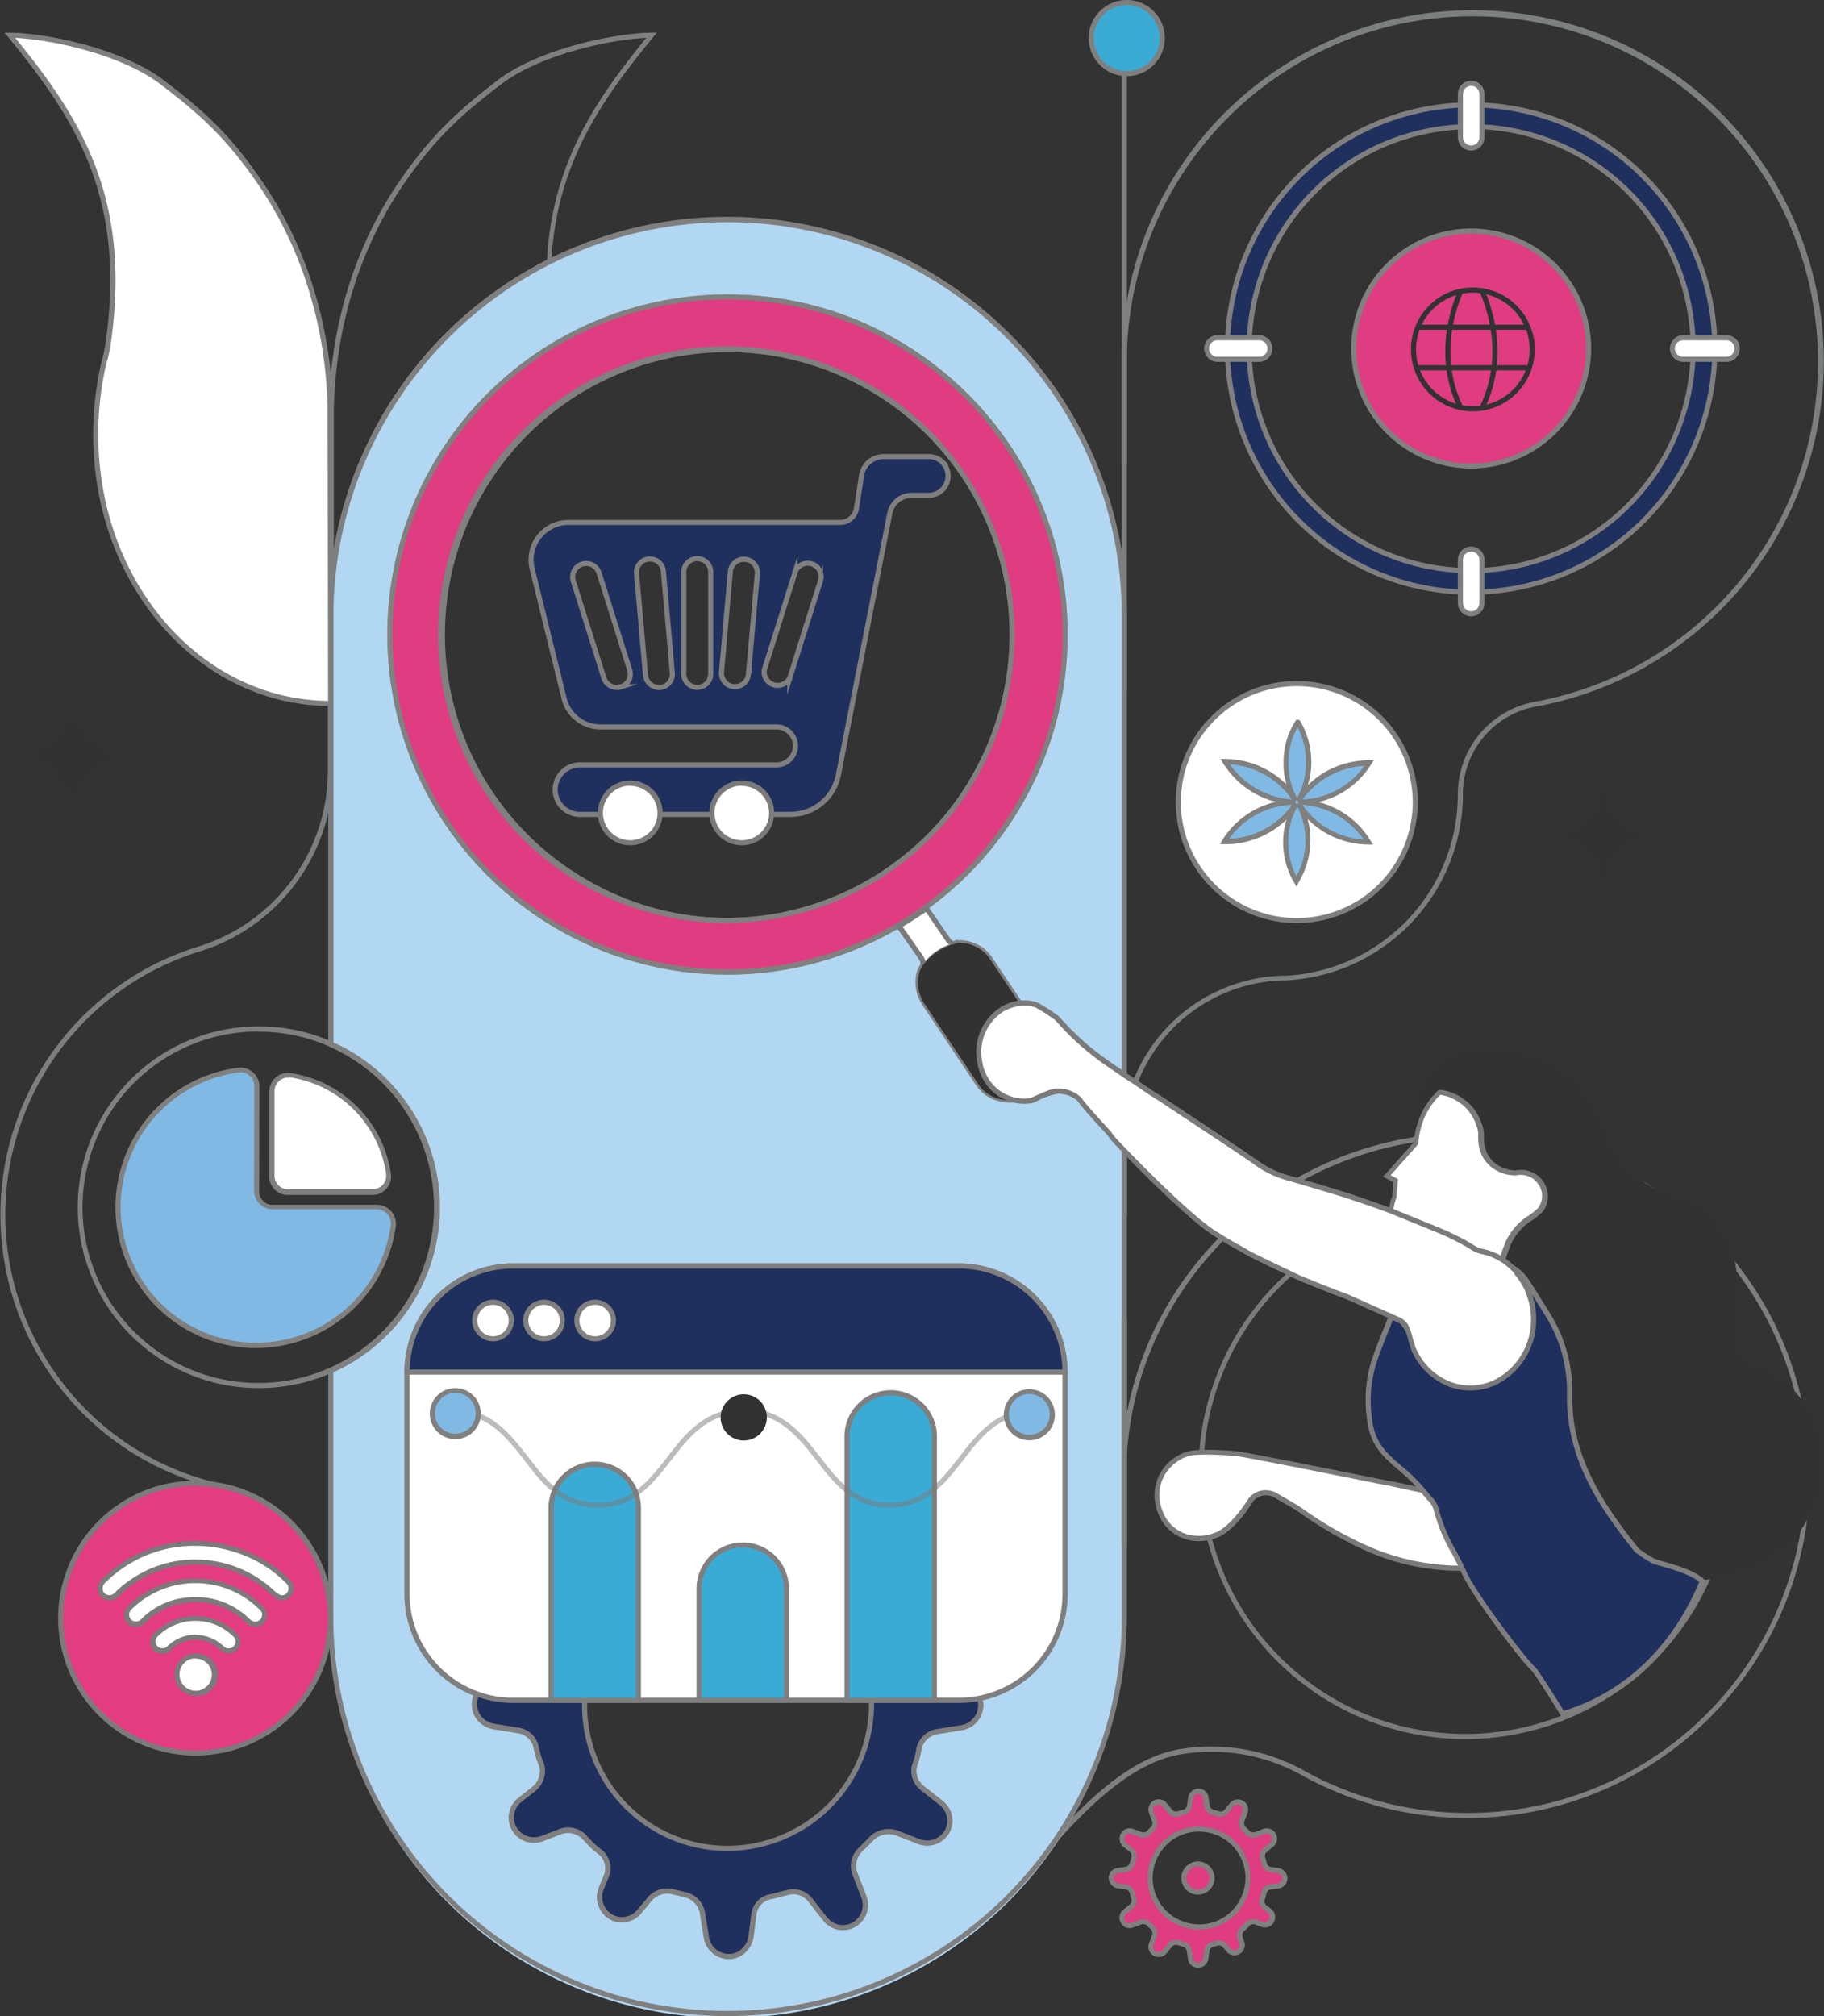 <?xml version="1.0" encoding="UTF-8"?> <svg xmlns="http://www.w3.org/2000/svg" id="Layer_1" data-name="Layer 1" viewBox="0 0 357.43 395.05"><rect x="0" y="0" width="357.43" height="395.05" fill="#333333" stroke="none"/><defs><style>.cls-1{fill:#7c7f7f;}.cls-2{fill:#807f7f;}.cls-3{fill:#b1d7f2;}.cls-14,.cls-4{fill:#20305e;}.cls-4{stroke:#807f7f;}.cls-17,.cls-4{stroke-miterlimit:10;}.cls-5{fill:#fff;}.cls-6{fill:#7b7a7a;}.cls-7{fill:#323232;}.cls-8{fill:#80807f;}.cls-9{fill:#80b9e4;}.cls-10,.cls-17{fill:#e03c81;}.cls-11{fill:#e33c81;}.cls-12{fill:#7c7b7c;}.cls-13{fill:#7c7a7b;}.cls-15{fill:#3aabd5;}.cls-16{fill:#7f7e7e;}.cls-17{stroke:#80807f;}.cls-18{opacity:0.5;isolation:isolate;}</style></defs><path class="cls-1" d="M220.82,238.41h-1V223.68a32.44,32.44,0,0,1,31.54-32.49l.62,0a35.58,35.58,0,0,0,33.69-35.06v-.44a18.43,18.43,0,0,1,15.08-18.18,66.58,66.58,0,0,0,7.29-1.75,67.72,67.72,0,1,0-87.23-64.64v64.29h-1V71.09a68.79,68.79,0,1,1,88.52,65.6,71,71,0,0,1-7.4,1.77,17.44,17.44,0,0,0-14.26,17.2v.45a36.58,36.58,0,0,1-34.64,36l-.63,0a31.45,31.45,0,0,0-30.58,31.49Z"></path><path class="cls-2" d="M65.36,118.76l-1,0,.06-39.08C64.93,62.69,70,47,79.18,34.21c6-8.4,10.9-12.8,19-19C107.05,9,121.78,6.4,127.71,6.4h1l-.67.82c-9.94,12.15-19,24.66-20,44.11v.29l-.26.13A77.13,77.13,0,0,0,65.36,118.76ZM126.63,7.43c-6.36.27-19.67,2.86-27.83,8.64C90.77,22.15,85.9,26.5,80,34.79,71,47.4,65.92,62.92,65.42,79.68l0,28.28a78.14,78.14,0,0,1,41.77-57C108.21,31.85,116.9,19.39,126.63,7.43Z"></path><path class="cls-2" d="M199.09,369.94l-.74-.67c1.28-1.4,2.62-2.93,4-4.55,8-9.12,17.9-20.46,29.45-22.08a37.35,37.35,0,0,1,23.4,4.12A66.13,66.13,0,1,0,286.66,223c-34.85.52-63.77,27.83-65.84,62.19l-1-.06c2.1-34.87,31.46-62.6,66.83-63.13a67.12,67.12,0,1,1-31.9,125.66,36.36,36.36,0,0,0-22.77-4c-11.19,1.57-21,12.76-28.84,21.74C201.72,367,200.37,368.54,199.09,369.94Z"></path><path class="cls-3" d="M197.54,65.79A77.73,77.73,0,0,0,64.85,118.74v0q0,1,0,2v83.88a34.94,34.94,0,0,1,0,63.9V316.8a77.75,77.75,0,1,0,155.49,0v-196A77.47,77.47,0,0,0,197.54,65.79ZM84,93.74a66.11,66.11,0,1,1,97.51,84,48.39,48.39,0,0,1-5.39,3.57A66.09,66.09,0,0,1,84,93.74Zm96.63,94-4.42-6.27c1.87-1.13,3.62-2.29,5.37-3.45l4.29,6.24a2.59,2.59,0,0,0,1,.71l.62-.18.16-.09.12,0c.25.06.41,0,.66,0a7.21,7.21,0,0,1,5.59,3.11l10.75,16.06a7.43,7.43,0,0,1,1.05,5.43,7.07,7.07,0,0,1-3.12,4.54l-.66.5a7.15,7.15,0,0,1-5.68,1,7,7,0,0,1-4.47-2.84l-10.75-16.06a7.49,7.49,0,0,1-.82-6.3,7.6,7.6,0,0,1,.7-1.22A3.36,3.36,0,0,0,180.58,187.73ZM208.7,312.38a20.8,20.8,0,0,1-16.76,20.41,4.11,4.11,0,0,1,.24,1.37,4.46,4.46,0,0,1-3.8,4.35l-4.73.76a4.41,4.41,0,0,0-3.59,3.41,13.71,13.71,0,0,1-.77,3,4.24,4.24,0,0,0,1.52,4.73l3.6,2.84a4.51,4.51,0,0,1,1.72,3.53,4.17,4.17,0,0,1-.59,2.15,4.51,4.51,0,0,1-5.48,1.89l-4.36-1.7a4.79,4.79,0,0,0-4.93,1.13l-2.08,2.09a4.43,4.43,0,0,0-1.13,4.92l1.7,4.35a4.69,4.69,0,0,1,.3,1.63,4.47,4.47,0,0,1-2.19,3.86,4.4,4.4,0,0,1-5.68-1.13l-2.84-3.6a4.22,4.22,0,0,0-4.73-1.51c-.94.19-2.09.56-3,.75a4,4,0,0,0-3.41,3.6l-.56,4.35a4.8,4.8,0,0,1-1.48,2.68,4.24,4.24,0,0,1-2.88,1.11,4.45,4.45,0,0,1-4.36-3.79l-.76-4.73a4.44,4.44,0,0,0-3.4-3.6L132,370.7a4.53,4.53,0,0,0-4.73,1.51l-1.9,2.27a4.51,4.51,0,0,1-3.53,1.73,4.17,4.17,0,0,1-2.15-.59,4.52,4.52,0,0,1-1.89-5.49l.94-2.27a4.14,4.14,0,0,0-1.13-4.93,20.28,20.28,0,0,1-3-2.83,4.43,4.43,0,0,0-4.93-1.14l-3.41,1.32a4.68,4.68,0,0,1-1.63.29,4.44,4.44,0,0,1-3.85-2.18,4.38,4.38,0,0,1,1.13-5.68l2.64-2.08a4.49,4.49,0,0,0,1.52-4.92,16.15,16.15,0,0,1-1-3.22,4.23,4.23,0,0,0-3.59-3.41l-4.74-.76a4.77,4.77,0,0,1-2.67-1.46A4.29,4.29,0,0,1,93,334a4.2,4.2,0,0,1,.52-2,20.8,20.8,0,0,1-13.72-19.56V268.86a20.8,20.8,0,0,1,20.8-20.8H187.9a20.8,20.8,0,0,1,20.8,20.8Z"></path><path class="cls-2" d="M142.57,395.05A78.34,78.34,0,0,1,64.32,316.8V268.23l.3-.13a34.45,34.45,0,0,0,0-63l-.3-.13V120.77c0-.67,0-1.35,0-2A78.24,78.24,0,0,1,197.9,65.44h0a77.74,77.74,0,0,1,22.92,55.33v196A78.34,78.34,0,0,1,142.57,395.05ZM65.32,268.88V316.8a77.25,77.25,0,0,0,154.5,0v-196a76.75,76.75,0,0,0-22.63-54.62h0A77.23,77.23,0,0,0,65.36,118.76c0,.68,0,1.35,0,2v83.56a35.45,35.45,0,0,1,0,64.55Zm77.45,115a5,5,0,0,1-4.86-4.21l-.76-4.73a4,4,0,0,0-3-3.19l-2.29-.56a4.07,4.07,0,0,0-4.24,1.35l-1.88,2.26a5,5,0,0,1-3.91,1.91,4.72,4.72,0,0,1-2.41-.66,5,5,0,0,1-2.1-6.09l.94-2.29a3.61,3.61,0,0,0-1-4.36,14.87,14.87,0,0,1-2.37-2.15c-.23-.24-.45-.48-.68-.7a3.89,3.89,0,0,0-4.36-1l-3.43,1.33a5.41,5.41,0,0,1-1.82.32,4.88,4.88,0,0,1-3-8.75l2.65-2.08a4,4,0,0,0,1.35-4.37,16.36,16.36,0,0,1-1-3.29,3.73,3.73,0,0,0-3.15-3l-4.76-.76a5.38,5.38,0,0,1-3-1.62,4.84,4.84,0,0,1-.9-5,21.36,21.36,0,0,1-13.54-19.84V268.86a21.33,21.33,0,0,1,21.3-21.3H187.9a21.32,21.32,0,0,1,21.3,21.3v43.52a21.33,21.33,0,0,1-16.63,20.79,4.69,4.69,0,0,1,.11,1,5,5,0,0,1-4.21,4.85l-4.74.76a3.92,3.92,0,0,0-3.19,3,14.32,14.32,0,0,1-.78,3.11,3.7,3.7,0,0,0,1.35,4.14l3.61,2.85a5,5,0,0,1,1.92,3.92,4.66,4.66,0,0,1-.67,2.41,5,5,0,0,1-6.09,2.1l-4.36-1.7a4.27,4.27,0,0,0-4.39,1l-2.08,2.09a3.9,3.9,0,0,0-1,4.36l1.71,4.37a5.09,5.09,0,0,1,.33,1.81,4.88,4.88,0,0,1-8.76,3l-2.84-3.6a3.71,3.71,0,0,0-4.19-1.34c-.51.11-1,.24-1.53.38s-1.07.29-1.55.38a3.54,3.54,0,0,0-3,3.16l-.57,4.37a5.27,5.27,0,0,1-1.63,3A4.7,4.7,0,0,1,142.77,383.88Zm-12-13.87a4.11,4.11,0,0,1,1.35.22l2.23.55a4.92,4.92,0,0,1,3.78,4l.76,4.7a4,4,0,0,0,3.87,3.37,3.74,3.74,0,0,0,2.54-1,4.23,4.23,0,0,0,1.31-2.4l.57-4.32a4.54,4.54,0,0,1,3.81-4c.46-.09,1-.23,1.48-.37s1.06-.28,1.54-.38a4.73,4.73,0,0,1,5.23,1.7l2.84,3.59a3.9,3.9,0,0,0,5,1,4,4,0,0,0,1.94-3.43,4.18,4.18,0,0,0-.26-1.45l-1.7-4.35a4.92,4.92,0,0,1,1.24-5.45l2.08-2.09a5.3,5.3,0,0,1,5.44-1.25l4.38,1.71a4,4,0,0,0,4.88-1.68,3.72,3.72,0,0,0,.52-1.9,4,4,0,0,0-1.53-3.13l-3.6-2.84a4.76,4.76,0,0,1-1.69-5.28,14,14,0,0,0,.74-3,5,5,0,0,1,4-3.82l4.71-.76a4,4,0,0,0,3.37-3.86,3.4,3.4,0,0,0-.21-1.2l-.19-.55.57-.11a20.32,20.32,0,0,0,16.35-19.92V268.86a20.32,20.32,0,0,0-20.3-20.3H100.57a20.33,20.33,0,0,0-20.3,20.3v43.52a20.34,20.34,0,0,0,13.38,19.09l.55.2-.27.51a3.74,3.74,0,0,0-.45,1.79,3.79,3.79,0,0,0,1,2.56,4.22,4.22,0,0,0,2.38,1.3l4.73.76a4.71,4.71,0,0,1,4,3.79,15.18,15.18,0,0,0,.93,3.15,5,5,0,0,1-1.68,5.5l-2.65,2.08a3.91,3.91,0,0,0-1,5,4.06,4.06,0,0,0,4.89,1.68l3.4-1.31a4.87,4.87,0,0,1,5.46,1.25l.69.72a13.5,13.5,0,0,0,2.26,2,4.66,4.66,0,0,1,1.31,5.56l-.93,2.25a3.9,3.9,0,0,0,6.71,3.85l1.9-2.28A5.3,5.3,0,0,1,130.78,370ZM198,216.08a7.51,7.51,0,0,1-1.83-.22,7.44,7.44,0,0,1-4.76-3l-10.76-16.08a8,8,0,0,1-.88-6.72,7.71,7.71,0,0,1,.66-1.21,2.8,2.8,0,0,0-.28-.83l-4.24-6a66.59,66.59,0,0,1-92.4-88.46h0C100.64,61,141,48.3,173.39,65.26c32.54,17.13,45.21,57.45,28.24,89.87a66.29,66.29,0,0,1-19.56,22.78l4.17,6.06a1.83,1.83,0,0,0,.6.46l.66-.27.32.08H188a1.29,1.29,0,0,1,.47,0,7.73,7.73,0,0,1,5.92,3.33l10.75,16a7.89,7.89,0,0,1,1.12,5.8,7.52,7.52,0,0,1-3.34,4.87l-.62.48A7.72,7.72,0,0,1,198,216.08Zm-21.12-34.47,4.15,5.9a3.81,3.81,0,0,1,.41,1.4l0,.18-.11.15a7.6,7.6,0,0,0-.65,1.14,7,7,0,0,0,.78,5.82l10.75,16.05a6.46,6.46,0,0,0,4.14,2.63,6.75,6.75,0,0,0,5.32-.9l.62-.48a6.53,6.53,0,0,0,2.93-4.24,6.87,6.87,0,0,0-1-5.06l-10.75-16.06a6.76,6.76,0,0,0-5.21-2.89l-.1,0h-.16a1.44,1.44,0,0,1-.41,0l-.1,0-.79.23-.16-.07a3,3,0,0,1-1.16-.85l-4-5.87C179.94,179.67,178.45,180.65,176.88,181.61ZM84.4,94a65.59,65.59,0,0,0,91.42,86.89,47.2,47.2,0,0,0,5.33-3.53,65.09,65.09,0,0,0,19.59-22.67C217.45,122.73,205,83,172.92,66.15,141,49.44,101.27,61.92,84.4,94Z"></path><path class="cls-4" d="M191.94,332.79a4.27,4.27,0,0,0-.88-1.52,4.75,4.75,0,0,0-2.68-1.47l-4.73-.75a3.45,3.45,0,0,1-.56-.1,4,4,0,0,1-3-3.31c-.19-.95-.57-2.08-.77-3a4.24,4.24,0,0,1,1.52-4.73l2.28-1.8,1.32-1a4.36,4.36,0,0,0-1.32-7.63,4.48,4.48,0,0,0-1.41-.23,4.58,4.58,0,0,0-1.62.29l-4.36,1.7a4.42,4.42,0,0,1-4.93-1.14L168.69,306a4.77,4.77,0,0,1-1.13-4.92l1.7-4.36a4.63,4.63,0,0,0,.18-2.62,4.49,4.49,0,0,0-2.07-2.87,4,4,0,0,0-1.38-.51,3.25,3.25,0,0,0-.77-.08,3.47,3.47,0,0,0-.79.08,4.48,4.48,0,0,0-2.74,1.65l-2.84,3.6a4.22,4.22,0,0,1-4.73,1.51,14.14,14.14,0,0,0-3-.76,4.43,4.43,0,0,1-3.41-3.59l-.75-4.74a4.46,4.46,0,0,0-4.36-3.78,4.29,4.29,0,0,0-2.89,1.11,4.79,4.79,0,0,0-1.47,2.67l-.75,4.74a4,4,0,0,1-3.4,3.59c-1,.19-2.09.57-3,.76a4.22,4.22,0,0,1-4.73-1.51l-1.34-1.7-.92-1.17-.58-.73a4.42,4.42,0,0,0-5.68-1.14,4.48,4.48,0,0,0-2.18,3.67,1.34,1.34,0,0,0,0,.2,4.86,4.86,0,0,0,.29,1.62l1.71,4.36a4.42,4.42,0,0,1-1.14,4.92L114.37,308a4.78,4.78,0,0,1-4.93,1.14L108,308.6l-2.91-1.13a4.53,4.53,0,0,0-5.49,1.89,4.17,4.17,0,0,0-.59,2.15,4.5,4.5,0,0,0,1.74,3.53l3.59,2.84a4.22,4.22,0,0,1,1.51,4.73,14.14,14.14,0,0,0-.76,3,4,4,0,0,1-3.59,3.22l-4.74.76a4.42,4.42,0,0,0-3.26,2.32,4.2,4.2,0,0,0-.52,2,4.29,4.29,0,0,0,1.11,2.89,4.77,4.77,0,0,0,2.67,1.46l4.74.76a4.23,4.23,0,0,1,3.59,3.41,16.15,16.15,0,0,0,1,3.22,4.49,4.49,0,0,1-1.52,4.92l-2.64,2.08a4.38,4.38,0,0,0-1.13,5.68,4.44,4.44,0,0,0,3.85,2.18,4.68,4.68,0,0,0,1.63-.29l3.41-1.32a4.43,4.43,0,0,1,4.93,1.14,20.28,20.28,0,0,0,3,2.83,4.14,4.14,0,0,1,1.13,4.93l-.94,2.27a4.52,4.52,0,0,0,1.89,5.49,4.17,4.17,0,0,0,2.15.59,4.51,4.51,0,0,0,3.53-1.73l1.9-2.27A4.53,4.53,0,0,1,132,370.7l2.27.56a4.44,4.44,0,0,1,3.4,3.6l.76,4.73a4.45,4.45,0,0,0,4.36,3.79,4.24,4.24,0,0,0,2.88-1.11,4.8,4.8,0,0,0,1.48-2.68l.56-4.35a4,4,0,0,1,3.41-3.6c.94-.19,2.09-.56,3-.75a4.22,4.22,0,0,1,4.73,1.51l2.84,3.6a4.4,4.4,0,0,0,5.68,1.13,4.47,4.47,0,0,0,2.19-3.86,4.69,4.69,0,0,0-.3-1.63l-1.7-4.35a4.43,4.43,0,0,1,1.13-4.92l2.08-2.09a4.79,4.79,0,0,1,4.93-1.13l4.36,1.7a4.51,4.51,0,0,0,5.48-1.89,4.17,4.17,0,0,0,.59-2.15,4.51,4.51,0,0,0-1.72-3.53l-3.6-2.84a4.24,4.24,0,0,1-1.52-4.73,13.71,13.71,0,0,0,.77-3,4.41,4.41,0,0,1,3.59-3.41l4.73-.76a4.46,4.46,0,0,0,3.8-4.35A4.11,4.11,0,0,0,191.94,332.79Zm-48.81,29.39a28,28,0,0,1-28.57-28.59v-.41a28,28,0,0,1,10.53-21.09,27.7,27.7,0,0,1,13.31-5.82,26.3,26.3,0,0,1,3.79-.32,27.73,27.73,0,0,1,11.4,2.14A28.2,28.2,0,0,1,166,318.27a27.59,27.59,0,0,1,4.77,14.91c0,.45,0,.9,0,1.36A28.3,28.3,0,0,1,143.13,362.18Z"></path><rect class="cls-2" x="219.82" y="2.59" width="1" height="88.51"></rect><rect class="cls-2" x="219.82" y="258.42" width="1" height="44.74"></rect><rect class="cls-2" x="64.25" y="112.8" width="1" height="17.09"></rect><path class="cls-1" d="M45.64,292.22a55,55,0,0,1-7-106.67A36.07,36.07,0,0,0,64.25,151V129.89h1V151A37.05,37.05,0,0,1,38.93,186.5,54,54,0,0,0,45.8,291.24Z"></path><rect class="cls-1" x="59.32" y="123.53" width="1" height="10.19" transform="translate(-79.63 154.64) rotate(-75.62)"></rect><path class="cls-5" d="M2,6.91c5.84,0,20.44,2.55,29.19,8.75C39,21.6,44,26,50.06,34.51c8.83,12.31,14.16,28,14.68,45.16V82l.09,55.81h0c-24.72,0-45.16-22.36-46-50.75a61.69,61.69,0,0,1,1.49-15.63,33.11,33.11,0,0,0,1-5C25.26,37.3,14.1,21.76,2,6.91Z"></path><path class="cls-2" d="M65.33,138.34h-.5c-25.21,0-45.65-22.5-46.54-51.23a62,62,0,0,1,1.5-15.77,31.47,31.47,0,0,0,1-4.94C24.64,38.13,14.36,22.87,1.57,7.22L.9,6.41H2c5.93,0,20.66,2.59,29.48,8.85,8.14,6.15,13.06,10.55,19,19C59.61,47,64.72,62.69,65.24,79.65V82ZM3,7.43C15.65,23,25.62,38.37,21.82,66.54a32.06,32.06,0,0,1-1.07,5.07,61.28,61.28,0,0,0-1.46,15.47c.86,28,20.6,50,45,50.26l-.09-57.67C63.73,62.92,58.68,47.4,49.66,34.8c-5.91-8.3-10.78-12.66-18.82-18.74C22.7,10.3,9.39,7.71,3,7.43Z"></path><path class="cls-5" d="M142.57,64a60.77,60.77,0,1,0,60.76,60.76A60.76,60.76,0,0,0,142.57,64Zm33.17,105.26a49.47,49.47,0,0,1-5.4,3.57,56.57,56.57,0,1,1,5.4-3.57Z"></path><path class="cls-2" d="M142.57,186.05a61.27,61.27,0,1,1,61.26-61.27A61.33,61.33,0,0,1,142.57,186.05Zm0-121.53a60.27,60.27,0,1,0,60.26,60.26A60.33,60.33,0,0,0,142.57,64.52Zm.08,116.34a56.53,56.53,0,1,1,49.79-30.39A55,55,0,0,1,176,169.68a48.19,48.19,0,0,1-5.44,3.6A55.39,55.39,0,0,1,142.65,180.86Zm0-111.85a55.36,55.36,0,0,0-25.75,104.42,54.6,54.6,0,0,0,53.23-1,47.2,47.2,0,0,0,5.33-3.53h0A54,54,0,0,0,191.55,150a55.36,55.36,0,0,0-48.94-81Z"></path><path class="cls-4" d="M184.72,90.58A3.78,3.78,0,0,0,182,89.47h-8.86a4.36,4.36,0,0,0-4.31,3.7l-1,6.47a3.23,3.23,0,0,1-3.19,2.73H111.4a7.33,7.33,0,0,0-7.12,9.08l6.26,25.42a7.33,7.33,0,0,0,7.12,5.57h34.5a3.72,3.72,0,0,1,2.41,6.55,3.65,3.65,0,0,1-2.41.89H113.43a4.86,4.86,0,0,0,0,9.71H154.9a9.56,9.56,0,0,0,9.38-7.71l10.09-51.3a4.35,4.35,0,0,1,4.27-3.52H182a3.8,3.8,0,0,0,2.68-6.48Zm-63.06,44a2.65,2.65,0,0,1-3.32-1.73l-6-19a2.65,2.65,0,0,1,1.73-3.32,2.77,2.77,0,0,1,.8-.12,2.65,2.65,0,0,1,2.52,1.85l6,19A2.64,2.64,0,0,1,121.66,134.6Zm7.71.11a2.65,2.65,0,0,1-2.88-2.4l-1.75-19.88a2.63,2.63,0,0,1,2.4-2.87h.24A2.63,2.63,0,0,1,130,112l1.75,19.88A2.64,2.64,0,0,1,129.37,134.71Zm9.9-2.64a2.64,2.64,0,1,1-5.28,0V112.12a2.64,2.64,0,0,1,4.51-1.88,2.61,2.61,0,0,1,.77,1.88Zm7.37.24a2.65,2.65,0,0,1-5.27-.47L143.12,112a2.64,2.64,0,0,1,2.63-2.41H146a2.64,2.64,0,0,1,2.41,2.87Zm14.14-18.48-6,19a2.65,2.65,0,0,1-5-1.59l6-19a2.63,2.63,0,0,1,2.51-1.85,2.84,2.84,0,0,1,.81.12A2.65,2.65,0,0,1,160.78,113.83Z"></path><circle class="cls-5" cx="123.51" cy="159.29" r="5.84"></circle><path class="cls-6" d="M123.51,165.64a6.35,6.35,0,1,1,6.34-6.35A6.35,6.35,0,0,1,123.51,165.64Zm0-11.69a5.35,5.35,0,1,0,5.34,5.34A5.35,5.35,0,0,0,123.51,154Z"></path><circle class="cls-5" cx="145.37" cy="159.29" r="5.84"></circle><path class="cls-6" d="M145.37,165.64a6.35,6.35,0,1,1,6.34-6.35A6.35,6.35,0,0,1,145.37,165.64Zm0-11.69a5.35,5.35,0,1,0,5.34,5.34A5.35,5.35,0,0,0,145.37,154Z"></path><path class="cls-7" d="M14,160.35l-.3-2.61a10.49,10.49,0,0,0-9.51-9.51l-2.3-.3,2.45-.31a10.44,10.44,0,0,0,9.36-9.05l.3-1.68.31,1.68a10.59,10.59,0,0,0,9.51,9.05l2.45.31-2.45.3a10.76,10.76,0,0,0-9.36,9.51Z"></path><path class="cls-8" d="M50.67,272a35.44,35.44,0,1,1,0-70.88,35.09,35.09,0,0,1,14.36,3A35.44,35.44,0,0,1,50.67,272Zm0-69.88a34.44,34.44,0,1,0,14,3A34.12,34.12,0,0,0,50.67,202.16Z"></path><path class="cls-9" d="M50.29,233.37l.05-20.43a3.25,3.25,0,0,0-3.75-3.22,27.09,27.09,0,1,0,30.46,30.6,3.24,3.24,0,0,0-3.2-3.76l-20.43,0A3.11,3.11,0,0,1,50.29,233.37Z"></path><path class="cls-8" d="M50.15,264.16c-.65,0-1.3,0-1.95-.07a27.59,27.59,0,0,1-1.67-54.86A3.74,3.74,0,0,1,50.84,213l-.05,20.42a2.68,2.68,0,0,0,.83,1.95,2.36,2.36,0,0,0,1.78.7l20.45,0a3.75,3.75,0,0,1,3.7,4.34A27.74,27.74,0,0,1,50.15,264.16Zm-3.06-54a3,3,0,0,0-.42,0,26.59,26.59,0,1,0,29.89,30,2.73,2.73,0,0,0-.62-2.22,2.78,2.78,0,0,0-2.09-1l-20.43,0a3.37,3.37,0,0,1-2.49-1,3.69,3.69,0,0,1-1.14-2.67l.05-20.43a2.75,2.75,0,0,0-2.75-2.75Z"></path><path class="cls-5" d="M76.16,230A23,23,0,0,0,57,210.74a3.16,3.16,0,0,0-3.68,3.13l0,16.6a3.11,3.11,0,0,0,3.13,3.15l16.6,0A3.16,3.16,0,0,0,76.16,230Z"></path><path class="cls-2" d="M73,234.15h0l-16.6,0a3.6,3.6,0,0,1-3.63-3.65l0-16.6a3.66,3.66,0,0,1,4.26-3.62,23.4,23.4,0,0,1,19.57,19.66A3.64,3.64,0,0,1,73,234.15Zm-16.53-23a2.65,2.65,0,0,0-1.73.63,2.62,2.62,0,0,0-.94,2l0,16.6a2.61,2.61,0,0,0,2.63,2.65l16.61,0h0a2.65,2.65,0,0,0,2-.92,2.7,2.7,0,0,0,.61-2.16h0a22.43,22.43,0,0,0-18.75-18.83A3.11,3.11,0,0,0,56.49,211.2Z"></path><circle class="cls-10" cx="288.29" cy="68.3" r="23.01"></circle><path class="cls-8" d="M288.29,91.8A23.51,23.51,0,1,1,311.8,68.3,23.53,23.53,0,0,1,288.29,91.8Zm0-46A22.51,22.51,0,1,0,310.8,68.3,22.53,22.53,0,0,0,288.29,45.79Z"></path><circle class="cls-11" cx="38.33" cy="317.11" r="26.43"></circle><path class="cls-12" d="M38.33,344a26.93,26.93,0,1,1,26.92-26.92A27,27,0,0,1,38.33,344Zm0-52.85a25.93,25.93,0,1,0,25.92,25.93A26,26,0,0,0,38.33,291.18Z"></path><path class="cls-5" d="M37.26,302.42a25.08,25.08,0,0,0-16.84,7.24,2,2,0,0,0-.8,1.77A1.75,1.75,0,0,0,20.86,313a1.79,1.79,0,0,0,1.93-.47,22.62,22.62,0,0,1,5.6-4.05,22.09,22.09,0,0,1,25,3.59,4.22,4.22,0,0,0,1.43,1,1.7,1.7,0,0,0,2-.9,1.8,1.8,0,0,0-.36-2.22,24.61,24.61,0,0,0-5.23-4A26.68,26.68,0,0,0,37.26,302.42Z"></path><path class="cls-13" d="M55.3,313.59a1.74,1.74,0,0,1-.63-.11,4.67,4.67,0,0,1-1.61-1.07,21.53,21.53,0,0,0-24.45-3.51,22.23,22.23,0,0,0-5.47,4,2.29,2.29,0,0,1-2.43.59,2.26,2.26,0,0,1-1.59-1.95,2.53,2.53,0,0,1,.95-2.2,25.69,25.69,0,0,1,17.18-7.38h0a27.08,27.08,0,0,1,14.22,3.52,24.89,24.89,0,0,1,5.34,4.1,2.29,2.29,0,0,1,.44,2.81A2.26,2.26,0,0,1,55.3,313.59Zm-17-8a22.49,22.49,0,0,1,15.43,6.1,4,4,0,0,0,1.26.86,1.21,1.21,0,0,0,1.38-.67,1.3,1.3,0,0,0-.27-1.63A24.49,24.49,0,0,0,51,306.3a26.08,26.08,0,0,0-13.71-3.38A24.71,24.71,0,0,0,20.76,310a1.55,1.55,0,0,0-.65,1.35A1.28,1.28,0,0,0,21,312.5a1.32,1.32,0,0,0,1.42-.35A22.85,22.85,0,0,1,28.16,308,22.27,22.27,0,0,1,38.31,305.58Z"></path><path class="cls-5" d="M38.08,309.75a18.18,18.18,0,0,0-12.53,5.17,1.91,1.91,0,0,0-.66,2.05,1.72,1.72,0,0,0,1.44,1.26,1.89,1.89,0,0,0,1.76-.64,14.09,14.09,0,0,1,6.79-3.74,14.47,14.47,0,0,1,13.62,3.69,2,2,0,0,0,1.87.69,1.81,1.81,0,0,0,.91-3.1,20.47,20.47,0,0,0-2.94-2.39A18.17,18.17,0,0,0,38.08,309.75Z"></path><path class="cls-13" d="M50,318.78a2.72,2.72,0,0,1-1.84-.87A14,14,0,0,0,35,314.34,13.56,13.56,0,0,0,28.44,318a2.42,2.42,0,0,1-2.2.78,2.24,2.24,0,0,1-1.83-1.62,2.4,2.4,0,0,1,.8-2.56,18.67,18.67,0,0,1,12.86-5.3h0a18.63,18.63,0,0,1,10.53,3.08,20.88,20.88,0,0,1,3,2.44,2.29,2.29,0,0,1,.64,2.3,2.34,2.34,0,0,1-1.79,1.65A2.1,2.1,0,0,1,50,318.78Zm-11.51-5.84a14.91,14.91,0,0,1,10.35,4.23c.56.52,1,.68,1.42.58a1.37,1.37,0,0,0,1.05-1,1.28,1.28,0,0,0-.38-1.3,19.65,19.65,0,0,0-2.87-2.33,17.82,17.82,0,0,0-22.17,2.12,1.42,1.42,0,0,0-.52,1.55,1.22,1.22,0,0,0,1.06.91,1.41,1.41,0,0,0,1.32-.51,14.58,14.58,0,0,1,7-3.87A17.23,17.23,0,0,1,38.49,312.94Z"></path><path class="cls-5" d="M38.34,317.1a11,11,0,0,0-7.66,3.09,1.84,1.84,0,1,0,2.49,2.7,7.32,7.32,0,0,1,10.33,0,1.85,1.85,0,0,0,2.64,0,1.82,1.82,0,0,0-.09-2.64A10.94,10.94,0,0,0,38.34,317.1Z"></path><path class="cls-13" d="M44.86,324a2.52,2.52,0,0,1-1.69-.67,6.82,6.82,0,0,0-9.67,0,2.35,2.35,0,1,1-3.17-3.45,11.58,11.58,0,0,1,8-3.22h0a11.45,11.45,0,0,1,8,3.31,2.33,2.33,0,0,1,.11,3.34A2.25,2.25,0,0,1,44.86,324Zm-6.54-3.67a8.23,8.23,0,0,1,5.52,2.26,1.36,1.36,0,0,0,1.94,0,1.32,1.32,0,0,0-.08-1.94A10.52,10.52,0,0,0,31,320.55a1.36,1.36,0,0,0-.17,2,1.38,1.38,0,0,0,2,0A8.14,8.14,0,0,1,38.32,320.28Z"></path><path class="cls-5" d="M34.66,328.12a3.67,3.67,0,1,0,3.65-3.67A3.67,3.67,0,0,0,34.66,328.12Z"></path><path class="cls-13" d="M38.32,332.3h0a4.18,4.18,0,0,1-4.15-4.18h0A4.16,4.16,0,0,1,38.3,324h0a4.18,4.18,0,1,1,0,8.35Zm0-7.35h0a3.13,3.13,0,0,0-3.15,3.17h0a3.18,3.18,0,0,0,3.15,3.18,3.16,3.16,0,0,0,3.19-3.21A3.15,3.15,0,0,0,38.32,325Z"></path><path class="cls-14" d="M288.29,20.55A47.75,47.75,0,1,0,336,68.3,47.76,47.76,0,0,0,288.29,20.55Zm0,91.27A43.53,43.53,0,1,1,331.81,68.3,43.53,43.53,0,0,1,288.29,111.82Z"></path><path class="cls-2" d="M288.29,116.54A48.25,48.25,0,1,1,336.54,68.3,48.3,48.3,0,0,1,288.29,116.54Zm0-95.49A47.25,47.25,0,1,0,335.54,68.3,47.3,47.3,0,0,0,288.29,21.05Zm0,91.27a44,44,0,1,1,44-44A44.07,44.07,0,0,1,288.29,112.32Zm0-87a43,43,0,1,0,43,43A43.07,43.07,0,0,0,288.29,25.27Z"></path><rect class="cls-5" x="286.18" y="16.32" width="4.23" height="12.68" rx="2.11"></rect><path class="cls-8" d="M288.29,29.5a2.61,2.61,0,0,1-2.61-2.61V18.43a2.61,2.61,0,1,1,5.22,0v8.46A2.61,2.61,0,0,1,288.29,29.5Zm0-12.68a1.62,1.62,0,0,0-1.61,1.61v8.46a1.61,1.61,0,1,0,3.22,0V18.43A1.62,1.62,0,0,0,288.29,16.82Z"></path><rect class="cls-5" x="286.18" y="107.59" width="4.23" height="12.68" rx="2.11"></rect><path class="cls-8" d="M288.29,120.77a2.61,2.61,0,0,1-2.61-2.61V109.7a2.61,2.61,0,1,1,5.22,0v8.46A2.61,2.61,0,0,1,288.29,120.77Zm0-12.68a1.62,1.62,0,0,0-1.61,1.61v8.46a1.61,1.61,0,1,0,3.22,0V109.7A1.62,1.62,0,0,0,288.29,108.09Z"></path><rect class="cls-5" x="331.81" y="61.96" width="4.23" height="12.68" rx="2.11" transform="translate(402.22 -265.63) rotate(90)"></rect><path class="cls-8" d="M338.15,70.91H329.7a2.62,2.62,0,0,1,0-5.23h8.45a2.62,2.62,0,1,1,0,5.23Zm-8.45-4.23a1.62,1.62,0,0,0,0,3.23h8.45a1.62,1.62,0,1,0,0-3.23Z"></path><rect class="cls-5" x="240.54" y="61.96" width="4.23" height="12.68" rx="2.11" transform="translate(310.95 -174.36) rotate(90)"></rect><path class="cls-8" d="M246.88,70.91h-8.45a2.62,2.62,0,0,1,0-5.23h8.45a2.62,2.62,0,0,1,0,5.23Zm-8.45-4.23a1.62,1.62,0,0,0,0,3.23h8.45a1.62,1.62,0,0,0,0-3.23Z"></path><circle class="cls-15" cx="220.8" cy="7.46" r="6.96"></circle><path class="cls-2" d="M220.8,14.92a7.46,7.46,0,1,1,7.46-7.46A7.47,7.47,0,0,1,220.8,14.92ZM220.8,1a6.46,6.46,0,1,0,6.46,6.46A6.47,6.47,0,0,0,220.8,1Z"></path><circle class="cls-5" cx="254.12" cy="157.17" r="23.22"></circle><path class="cls-16" d="M254.12,180.88a23.72,23.72,0,1,1,23.72-23.71A23.74,23.74,0,0,1,254.12,180.88Zm0-46.43a22.72,22.72,0,1,0,22.72,22.72A22.74,22.74,0,0,0,254.12,134.45Z"></path><path class="cls-9" d="M268.17,165a16.3,16.3,0,0,1-13.76-7.64,14.71,14.71,0,0,1,1.9,7.5,15.5,15.5,0,0,1-2.26,7.86,15.12,15.12,0,0,1-.07-15.29,16.53,16.53,0,0,1-14,7.43h-.07a16.51,16.51,0,0,1,13.9-7.72,16.56,16.56,0,0,1-13.76-7.94h0a16.51,16.51,0,0,1,13.83,7.65,14.86,14.86,0,0,1-1.89-7.5,14.31,14.31,0,0,1,2.26-7.79h.07a15.34,15.34,0,0,1,2.11,7.86,15.15,15.15,0,0,1-2,7.5,16.68,16.68,0,0,1,13.91-7.43,16.31,16.31,0,0,1-13.91,7.65A16.29,16.29,0,0,1,268.17,165Z"></path><path class="cls-8" d="M254.05,173.73l-.43-.73a15.48,15.48,0,0,1-2.18-8,15,15,0,0,1,.66-4.41,17.23,17.23,0,0,1-12.1,4.84h-.9l.4-.77A16.79,16.79,0,0,1,250,157.13a17.1,17.1,0,0,1-10.35-7.64l-.46-.77h.9a17.11,17.11,0,0,1,12,5,14.35,14.35,0,0,1-.57-4.4,14.79,14.79,0,0,1,2.34-8.05l.15-.23h.55l.22.24a15.88,15.88,0,0,1,2.18,8.12,14.89,14.89,0,0,1-.67,4.44,17.17,17.17,0,0,1,12-4.87h.9l-.48.77a16.54,16.54,0,0,1-10.33,7.42,16.84,16.84,0,0,1,10.19,7.56l.47.77h-.9a17,17,0,0,1-11.91-5,14.49,14.49,0,0,1,.55,4.34,16,16,0,0,1-2.33,8.1Zm.16-15.66a14.45,14.45,0,0,0-1.77,6.89,14.61,14.61,0,0,0,1.61,6.76,14.77,14.77,0,0,0,1.76-6.83A14.1,14.1,0,0,0,254.21,158.07Zm1-.37a15.67,15.67,0,0,0,12,6.79A15.94,15.94,0,0,0,255.21,157.7Zm-2,0a15.94,15.94,0,0,0-12.35,6.67A16,16,0,0,0,253.22,157.69Zm.62-.33.29.18.28-.16V157l-.31-.19-.26.15Zm13.53-7.31a16.3,16.3,0,0,0-12.14,6.6A15.67,15.67,0,0,0,267.37,150.05ZM241,149.77a16.19,16.19,0,0,0,12.13,6.87A15.93,15.93,0,0,0,241,149.77Zm13.27-7.25a13.84,13.84,0,0,0-1.78,6.86,14.15,14.15,0,0,0,1.67,7,14.48,14.48,0,0,0,1.77-6.89A15,15,0,0,0,254.29,142.52Z"></path><path class="cls-7" d="M314.14,176.12l-.23-2.61c-.34-5.06-3.32-9-7.1-9.5l-1.72-.31,1.83-.31c3.55-.46,6.53-4.14,7-9l.23-1.69.23,1.69c.57,4.9,3.43,8.58,7.1,9l1.83.31-1.83.31c-3.67.61-6.64,4.6-7,9.5Z"></path><path class="cls-17" d="M173.15,65.7a66.13,66.13,0,1,0,2.92,115.6,48.39,48.39,0,0,0,5.39-3.57,66,66,0,0,0-8.31-112ZM192,150.23a55,55,0,0,1-16.25,19.05,49.47,49.47,0,0,1-5.4,3.57A56,56,0,1,1,192,150.23Z"></path><path class="cls-5" d="M187.44,185.19c-1,.15-5.15,1.5-6.7,5.1l0-.13a2.06,2.06,0,0,0,.18-.77,1.31,1.31,0,0,0,0-.44,3.36,3.36,0,0,0-.36-1.22l-4.42-6.27c1.87-1.13,3.62-2.29,5.37-3.45l4.29,6.24a2.59,2.59,0,0,0,1,.71,3.24,3.24,0,0,0,.52.19h0Z"></path><path class="cls-6" d="M181.2,190.49l-.94-.31,0-.13a1.79,1.79,0,0,0,.16-.68.85.85,0,0,0,0-.32,3,3,0,0,0-.31-1.1l-4.69-6.64.46-.27c1.86-1.13,3.63-2.31,5.35-3.44l.41-.28,4.57,6.65a2,2,0,0,0,.75.53,2.48,2.48,0,0,0,.4.15h0l.12.06,2.36.6-2.39.38C186.62,185.83,182.65,187.12,181.2,190.49Zm-4.32-8.88,4.11,5.83a4.28,4.28,0,0,1,.35.89,10.85,10.85,0,0,1,4.66-3.24,2.79,2.79,0,0,1-.56-.52l-4-5.87C179.94,179.67,178.45,180.65,176.88,181.61Z"></path><path class="cls-7" d="M187.32,185.16a1.22,1.22,0,0,0,.66,0,6.83,6.83,0,0,1,5.25,2.89l10.71,16.19a6.72,6.72,0,0,1-1.92,9.34l-.65.5a6.72,6.72,0,0,1-9.34-1.92l-10.74-16.06a6.93,6.93,0,0,1-.8-5.9C182.2,186.54,186.35,185.32,187.32,185.16Z"></path><path class="cls-7" d="M204.69,203.92l-10.75-16.06a7.21,7.21,0,0,0-5.59-3.11c-.25-.07-.41,0-.66,0l-.12,0-.16.09-.62.18a11.63,11.63,0,0,0-5.85,4,7.6,7.6,0,0,0-.7,1.22,7.49,7.49,0,0,0,.82,6.3l10.75,16.06a7,7,0,0,0,4.47,2.84,7.15,7.15,0,0,0,5.68-1l.66-.5a7.07,7.07,0,0,0,3.12-4.54A7.43,7.43,0,0,0,204.69,203.92Zm-.12,5.28a6.39,6.39,0,0,1-2.58,4l-.66.5a6.29,6.29,0,0,1-8.71-1.76l-10.75-16.06a6.43,6.43,0,0,1-.75-5.5c1.5-3.34,5.39-4.63,6.35-4.79.25.06.5.13.66,0l1,.25a6.62,6.62,0,0,1,3.75,2.52l10.75,16.06A6.4,6.4,0,0,1,204.57,209.2Z"></path><path class="cls-13" d="M287.05,340.77a52.34,52.34,0,1,1,52-59.57h0a52.41,52.41,0,0,1-44.63,59.06A53.34,53.34,0,0,1,287.05,340.77Zm.15-103.7a50.41,50.41,0,0,0-7.11.5A51.34,51.34,0,1,0,338,281.34h0A51.42,51.42,0,0,0,287.2,237.07Z"></path><path class="cls-7" d="M294.13,250c.11-2.12-.25-1,.66-4.13a19,19,0,0,1,1.13-3.23,22.44,22.44,0,0,1,1.44-2.45,4.23,4.23,0,0,0,1.28-4,3.18,3.18,0,0,0-.38-1.15,2.91,2.91,0,0,0-.75-1.1,4,4,0,0,0-2-1.18,4.45,4.45,0,0,0-1.28-.18,6.71,6.71,0,0,1-3.67-2.16,8.36,8.36,0,0,1-1.26-1.8,7.58,7.58,0,0,1-.61-2,4.63,4.63,0,0,1-.07-1.39,6.52,6.52,0,0,1,.52-2.28,10.62,10.62,0,0,0-.06-1.94,1.39,1.39,0,0,0-.09-.47,9.18,9.18,0,0,0-.7-2.28,8.85,8.85,0,0,0-1.49-2.26h0c0-.09-.15-.14-.19-.22a8.85,8.85,0,0,0-2.49-1.87,1.73,1.73,0,0,0-1.78.15,16.11,16.11,0,0,0-2.52,2.27,16.43,16.43,0,0,0-1.42,1.9,7,7,0,0,1,.56-5.86,12,12,0,0,1,9.3-6.82c5.65-.94,13.82-.27,20.93,7.73,7,7.39,1.42,21.19-5.9,28.21"></path><path class="cls-7" d="M301.92,282.94a7.78,7.78,0,0,1-.24,1.24c.33,1.68,1.56,3.16,2.06,4.69a.9.9,0,0,1-.36,1h0a.94.94,0,0,0-.36.94c1.76,8.61,3.16,15.42,3.58,17.49a.92.92,0,0,0,.81.73,182.68,182.68,0,0,0,22.41.82,37.79,37.79,0,0,0,11.78-2c16.68-5.19,21.14-27.16,7.28-37.79a15.9,15.9,0,0,0-4-2.32c-4.68-1.74-5.81-4.23-4.58-13.27s-4.15-18.14-10.56-19.64a21.52,21.52,0,0,1-12.24-7.42c-3.34-4.12-3.33-12.75-13-18.64-9.15-5-11.43,1-13.2,2.13l-.1.05a2.63,2.63,0,0,0-.38.25c-1.91-.67-1.46,8.49-.57,16.28l.23,1.66a.85.85,0,0,0,.21.45c4.09,4.81,1.48,12.13,3.28,18,1.06,3.5,7.45,5.25,7.93,9a105.72,105.72,0,0,1,.6,16.12C302.43,276.15,302.18,279.57,301.92,282.94Z"></path><path class="cls-5" d="M292.79,256.37a4.92,4.92,0,0,0,1.48-1.5c.79-1.56-.38-2.36-.27-5.29a16.59,16.59,0,0,1,1.21-5.21c.15-.33.22-.63.37-1a11.75,11.75,0,0,1,3.26-4.06,8.44,8.44,0,0,1,.87-.59,14.5,14.5,0,0,0,2.17-1.75,4.48,4.48,0,0,0,.45-4.45,6,6,0,0,0-.7-1.14,4.54,4.54,0,0,0-1-.93,4.92,4.92,0,0,0-2.37-.76,6.94,6.94,0,0,0-1.31.12,7.4,7.4,0,0,1-3.84-1.17,5.65,5.65,0,0,1-1.53-1.43,5,5,0,0,1-.94-1.7,4.8,4.8,0,0,1-.34-1.28,11.89,11.89,0,0,1-.08-1.81,4.9,4.9,0,0,0-.13-1.2,5.93,5.93,0,0,0-.38-1.17l-.17-.48a9,9,0,0,0-1.23-2.09,7.78,7.78,0,0,0-1.94-1.82c-.11,0-.19-.16-.25-.18a8.93,8.93,0,0,0-3.9-1.47h-.13l-.11.08a14.22,14.22,0,0,0-2.68,3.54,10.65,10.65,0,0,0-1,2.21,14.18,14.18,0,0,0-.84,4.12c-.83.94-2.07,2.35-3.4,3.79l-.16.2c-.15.19-.28.33-.44.52-.91,1-1.48,1.64-1.48,1.64l-.26.28,1.7.91-.2,3.16c-1.3,3.11-.68,6.51,2.2,8.3l.28.13a.69.69,0,0,1,.3.21l.16.07a6.34,6.34,0,0,1,1.25,1,6.93,6.93,0,0,1,1.45,2.32,6.1,6.1,0,0,1,.32,2.47c.07,2.29-.59,2.71-.17,4.1a5.94,5.94,0,0,0,1.19,1.87,8.14,8.14,0,0,0,3.19,2.14,10.52,10.52,0,0,0,5.2.67A7.82,7.82,0,0,0,292.79,256.37Z"></path><path class="cls-6" d="M287.28,258.41a10.86,10.86,0,0,1-4-.79,8.54,8.54,0,0,1-3.38-2.26,6.43,6.43,0,0,1-1.29-2,3.9,3.9,0,0,1,0-2.11,9,9,0,0,0,.18-2.14,5.68,5.68,0,0,0-.29-2.31,6.52,6.52,0,0,0-1.34-2.15,6,6,0,0,0-1.14-1l-.23-.1-.07-.09a.27.27,0,0,0-.12-.06l-.28-.13c-2.94-1.83-3.91-5.37-2.48-8.87l.17-2.76-2-1.07.7-.75s.58-.67,1.49-1.64l.2-.25a1.84,1.84,0,0,0,.21-.25l.16-.19c1.28-1.4,2.48-2.75,3.3-3.68a14.81,14.81,0,0,1,.86-4.09,11.46,11.46,0,0,1,1-2.29,14.8,14.8,0,0,1,2.78-3.65l.27-.22h.3a9.36,9.36,0,0,1,4.2,1.56h0l.12.1.11.07a8.46,8.46,0,0,1,2.07,1.94,9.81,9.81,0,0,1,1.29,2.19l.18.51a5.92,5.92,0,0,1,.4,1.23,5.29,5.29,0,0,1,.14,1.32,10.35,10.35,0,0,0,.08,1.71,4.31,4.31,0,0,0,.31,1.2,4.52,4.52,0,0,0,.86,1.56,5.41,5.41,0,0,0,1.42,1.33,6.88,6.88,0,0,0,3.56,1.08,7.25,7.25,0,0,1,1.32-.12,5.38,5.38,0,0,1,2.63.84,5.2,5.2,0,0,1,1.12,1,6,6,0,0,1,.78,1.27,4.94,4.94,0,0,1-.49,5,13.13,13.13,0,0,1-2.3,1.87,9.17,9.17,0,0,0-.79.53,11.36,11.36,0,0,0-3.18,4,3.19,3.19,0,0,0-.16.41c-.06.17-.12.34-.2.52a16,16,0,0,0-1.16,5,9.15,9.15,0,0,0,.33,2.83,3.49,3.49,0,0,1-.11,2.68,5.68,5.68,0,0,1-1.63,1.68h0a8.27,8.27,0,0,1-4.44,1.55A12.55,12.55,0,0,1,287.28,258.41Zm-11-15.68.07,0a6.57,6.57,0,0,1,1.39,1.14,7.31,7.31,0,0,1,1.57,2.51,6.54,6.54,0,0,1,.35,2.64,10.17,10.17,0,0,1-.2,2.33,2.94,2.94,0,0,0,0,1.61,5.51,5.51,0,0,0,1.09,1.7,7.63,7.63,0,0,0,3,2,9.94,9.94,0,0,0,5,.64,7.28,7.28,0,0,0,3.94-1.36h0a4.66,4.66,0,0,0,1.35-1.34,2.55,2.55,0,0,0,0-2,10.08,10.08,0,0,1-.36-3.09,17,17,0,0,1,1.24-5.37,4.87,4.87,0,0,0,.18-.47,4.36,4.36,0,0,1,.21-.52,12.27,12.27,0,0,1,3.42-4.25,5.8,5.8,0,0,1,.9-.62,12.47,12.47,0,0,0,2-1.61,4,4,0,0,0,.41-3.95,5.16,5.16,0,0,0-.64-1,4.17,4.17,0,0,0-.9-.83,4.4,4.4,0,0,0-2.13-.68,6.13,6.13,0,0,0-1.19.11,7.78,7.78,0,0,1-4.2-1.24,6.07,6.07,0,0,1-1.67-1.57,5.4,5.4,0,0,1-1-1.83,5.05,5.05,0,0,1-.35-1.38,10.83,10.83,0,0,1-.09-1.86,4.26,4.26,0,0,0-.11-1.08,6.08,6.08,0,0,0-.35-1.09l-.19-.51a8.5,8.5,0,0,0-1.15-1.94,7.22,7.22,0,0,0-1.82-1.72,1.12,1.12,0,0,1-.22-.16,8.33,8.33,0,0,0-3.62-1.4,14.26,14.26,0,0,0-2.53,3.36,10.26,10.26,0,0,0-.91,2.1,13.78,13.78,0,0,0-.82,4v.17l-.12.14c-.83.94-2.08,2.36-3.41,3.8l-.14.17-.23.28a2.76,2.76,0,0,0-.21.25c-.64.68-1.1,1.2-1.33,1.46l1.42.76-.26,3.64c-1.3,3.11-.51,6.13,2,7.69l.22.1A1.58,1.58,0,0,1,276.32,242.73Z"></path><path class="cls-5" d="M227.29,296c1.56,4.45,5.93,6.6,10.91,4.85,3.45-1.2,6.89-6.9,6.89-6.9h0a3.55,3.55,0,0,1,1.72-1.25,3.82,3.82,0,0,1,2.9.14c.19.13,4.08,2.3,5.23,3.13a75.37,75.37,0,0,0,9.64,5.84c1.38.7,2.74,1.33,4.17,1.94a46.15,46.15,0,0,0,16,3.49c1,0,2,0,2.95,0-1-2-1.89-4-2.72-6.09s-1.79-4.4-2.57-6.62l-.62-1.84s-1.12-.27-2.92-.64-4.3-.94-7.12-1.51c-1.44-.2-2.83-.58-4.36-.84-10.78-2.16-24-4.8-25.29-4.88,0,0-7.27-.66-9.49.12A8.44,8.44,0,0,0,227.29,296Z"></path><path class="cls-6" d="M285.73,307.79l-1,0a46.16,46.16,0,0,1-16.14-3.52c-1.52-.65-2.9-1.29-4.22-2a75.08,75.08,0,0,1-9.7-5.87c-.86-.63-3.34-2-4.53-2.72l-.68-.4a3.44,3.44,0,0,0-2.46-.1,3.08,3.08,0,0,0-1.49,1.09c-.11.19-3.54,5.83-7.12,7.07a9.36,9.36,0,0,1-7.11-.12,8.48,8.48,0,0,1-4.44-5,9,9,0,0,1,.24-7,9.2,9.2,0,0,1,5.36-4.72c2.3-.8,9.41-.18,9.71-.15,1.21.08,12.89,2.39,25.34,4.89.66.11,1.3.25,1.93.38.83.18,1.6.34,2.4.45,1.73.35,3.31.69,4.69,1l2.46.53c1.81.37,2.93.64,2.93.64l.27.06.71,2.11c.85,2.41,1.71,4.62,2.56,6.58s1.73,4.07,2.71,6.08l.34.69-.77,0C287.05,307.77,286.4,307.79,285.73,307.79ZM248,292a4.59,4.59,0,0,1,1.88.41l.71.4c1.2.69,3.71,2.12,4.62,2.77a71.88,71.88,0,0,0,9.57,5.8c1.3.67,2.65,1.3,4.14,1.93a45.26,45.26,0,0,0,15.79,3.45c.72,0,1.45,0,2.15,0-.86-1.8-1.66-3.62-2.39-5.44s-1.73-4.2-2.58-6.64l-.54-1.58c-.43-.1-1.36-.31-2.63-.57l-2.48-.53c-1.37-.3-2.95-.64-4.64-1-.8-.11-1.59-.28-2.43-.46l-1.91-.38c-7.77-1.56-23.91-4.79-25.24-4.87-.08,0-7.2-.64-9.3.09a8.21,8.21,0,0,0-4.78,4.2,8,8,0,0,0-.21,6.25h0a7.51,7.51,0,0,0,3.91,4.45,8.37,8.37,0,0,0,6.37.08c3.24-1.12,6.59-6.63,6.62-6.68A4.22,4.22,0,0,1,248,292Z"></path><path class="cls-14" d="M333.59,309.83c-.64,1.27-7.24,20.1-27.38,26-1.11-1.83-5.13-8.25-5.72-8.78-1.69-1.45-11.68-14.49-13.67-19.08-1.55-3.54-4.48-7.87-5.34-12a4.46,4.46,0,0,0-1-2c-.56-.6-1.09-1.21-1.59-1.86-4.62-5.71-9.89-6.65-10.58-14.49A25.12,25.12,0,0,1,269.53,266c.88-2.59,2.42-6.12,3.09-8.06.24.08,1.66.81,1.93.91.52.22,2.31,3.37,2.31,3.37s.74,2.42.88,2.72c3.59,6.33,10.54,8.51,16.41,4.68a13.34,13.34,0,0,0,5.9-10.63,14.38,14.38,0,0,0-1.84-7.83c0-.08-.12-.15-.13-.21a25.22,25.22,0,0,0-1.56-2.09,7.05,7.05,0,0,0-.75-.82,8.9,8.9,0,0,1,3.53,3.24l1.21,1.87,2.9,4.68c.5.8.92,1.61,1.33,2.43A28.57,28.57,0,0,1,307.57,273a32,32,0,0,0,.13,3.92c.95,10.72,6.85,19.11,13,26.82a24.79,24.79,0,0,0,3.28,2.13C324.78,306.29,331.15,307.53,333.59,309.83Z"></path><path class="cls-2" d="M306,336.41l-.2-.33c-1.48-2.43-5.13-8.22-5.62-8.66-1.72-1.48-11.74-14.51-13.8-19.26-.5-1.15-1.16-2.39-1.85-3.69A33.46,33.46,0,0,1,281,296.1a3.89,3.89,0,0,0-.92-1.79c-.58-.62-1.12-1.26-1.61-1.88A33.5,33.5,0,0,0,274,288c-3.05-2.61-5.67-4.86-6.16-10.31A25.5,25.5,0,0,1,269,265.91c.51-1.51,1.22-3.27,1.84-4.83.5-1.25,1-2.43,1.27-3.28l.16-.47.47.16c.14.05.45.19,1.05.49.39.19.77.38.9.42.58.25,1.71,2.09,2.56,3.59l.06.15c0,.23.73,2.36.84,2.6a12.08,12.08,0,0,0,7.49,6,10.27,10.27,0,0,0,8.2-1.53A12.92,12.92,0,0,0,299.55,259a13.78,13.78,0,0,0-1.78-7.56l0-.07a1.45,1.45,0,0,1-.1-.18c-.47-.71-1-1.39-1.5-2a6.86,6.86,0,0,0-.69-.77l-3.07-2.73,3.64,1.92a9.47,9.47,0,0,1,3.72,3.42l1.2,1.86,2.91,4.68c.5.82.93,1.65,1.34,2.45a29.08,29.08,0,0,1,2.89,13,35.53,35.53,0,0,0,.12,3.88c1,10.79,7.17,19.36,12.91,26.55a28.5,28.5,0,0,0,3.12,2,14.35,14.35,0,0,0,1.5.47c2.37.67,6.33,1.79,8.21,3.57l.27.26-.16.33c0,.08-.11.25-.21.48-5.49,13-15.25,22.19-27.48,25.77Zm-33.07-77.77c-.29.8-.69,1.78-1.1,2.81-.62,1.55-1.32,3.3-1.8,4.73a24.43,24.43,0,0,0-1.22,11.39c.45,5.07,2.81,7.09,5.81,9.66a35.45,35.45,0,0,1,4.66,4.58c.47.6,1,1.22,1.56,1.82a5,5,0,0,1,1.15,2.26A33,33,0,0,0,285.4,304c.7,1.32,1.36,2.57,1.87,3.76,2,4.61,12,17.57,13.55,18.9.68.61,4.66,7,5.61,8.57,11.77-3.56,21.16-12.46,26.48-25.08,0-.07,0-.13.07-.19-1.82-1.49-5.51-2.53-7.53-3.11a10.57,10.57,0,0,1-1.7-.54,24.43,24.43,0,0,1-3.44-2.26c-5.82-7.3-12.12-16-13.11-27.09a34.9,34.9,0,0,1-.13-4,28,28,0,0,0-2.78-12.48c-.4-.8-.82-1.61-1.3-2.39l-3.69-5.9a15.16,15.16,0,0,1,1.25,6.83,13.94,13.94,0,0,1-6.12,11,11.38,11.38,0,0,1-9,1.66,13,13,0,0,1-8.14-6.52c-.18-.35-.78-2.29-.92-2.77a18.6,18.6,0,0,0-2.06-3.11c-.09,0-.51-.24-.94-.44Z"></path><path class="cls-5" d="M300.36,260.75a13.64,13.64,0,0,1-7,9.94c-6.24,3.18-13.56.21-16.43-6.46-.11-.33-.58-1.84-.6-2a16.52,16.52,0,0,0-.75-2.26,3.44,3.44,0,0,0-1.26-1.28l-9-4c-.53-.25-1.09-.48-1.63-.73-2.58-.9-6.94-2.68-9-3.52-.83-.33-9.18-4.38-9.74-4.68-.86-.5-1.71-1-2.57-1.47-1.52-.81-3-1.76-4.45-2.65-4.29-2.68-13.48-11.73-19.65-18.25-.13-.17-.26-.31-.38-.44a13,13,0,0,0-1.07-1.35c-1.59-1.75-3.11-3.38-4.61-5.19-.27-.35-.56-.71-.83-1.07a6.19,6.19,0,0,0-4.23-1.57c-1.53,0-4.69,1.74-5.15,1.86a8.73,8.73,0,0,1-9.48-5.42,6.72,6.72,0,0,1-.58-2,9.93,9.93,0,0,1,4.91-10.73,9.2,9.2,0,0,1,2.1-.74,7.74,7.74,0,0,1,4,.18,36.05,36.05,0,0,1,4,2.54,59.62,59.62,0,0,0,8.82,8.07c1.36,1,2.86,2,4.39,3.06l2.52,1.64c1.53,1.06,3.09,2.13,4.71,3.11,8.09,5.39,15.67,10.34,19.21,12.85a18.76,18.76,0,0,0,5.08,2.44c.36.12.74.23,1.15.34,0,0,8.74,2.55,11.4,3.43,2.22.73,4.52,1.53,6.84,2.36.53.18,1.05.37,1.56.56l5.38,2.21c2.46,1,5.07,2.06,5.81,2.42a47.17,47.17,0,0,1,4.83,2.62,5.27,5.27,0,0,0,1.62.66,11.56,11.56,0,0,1,6.2,3.4,2.85,2.85,0,0,1,.73.81v.08a7,7,0,0,1,.64.83,18.76,18.76,0,0,1,1.33,2.21c0,.1.11.16.1.25A14.57,14.57,0,0,1,300.36,260.75Z"></path><path class="cls-6" d="M288.1,272.47a11.78,11.78,0,0,1-4-.71,13.33,13.33,0,0,1-7.6-7.34l0-.11c-.57-1.82-.59-1.93-.6-2a20.85,20.85,0,0,0-.67-2,2.87,2.87,0,0,0-1.09-1.12l-8.93-4-.71-.31-.92-.42c-2.59-.89-7.12-2.75-8.94-3.51-.9-.36-9.24-4.41-9.79-4.71l-.72-.4c-.62-.36-1.23-.72-1.85-1.06-1.23-.66-2.44-1.41-3.61-2.13l-.86-.53c-4.06-2.54-12.84-11-19.75-18.34l-.35-.41c-.17-.2-.27-.34-.38-.49a8.06,8.06,0,0,0-.72-.88l-1-1.09c-1.26-1.38-2.45-2.69-3.64-4.13l-.31-.39-.54-.7a5.72,5.72,0,0,0-3.84-1.37h0a13.84,13.84,0,0,0-4.06,1.43,6.65,6.65,0,0,1-1,.41,9.17,9.17,0,0,1-10.06-5.71,7.07,7.07,0,0,1-.62-2.18A10.39,10.39,0,0,1,196.69,197l.12-.06a10.24,10.24,0,0,1,2.12-.74,8.29,8.29,0,0,1,4.3.21,34.34,34.34,0,0,1,4.1,2.61c.2.17.47.47.89.92a51.4,51.4,0,0,0,7.92,7.15c.91.65,1.87,1.31,2.86,2l1.65,1.14,2.38,1.55c1.49,1,3.07,2.11,4.7,3.11l6.29,4.17c5.55,3.67,10.34,6.85,12.95,8.69a18.22,18.22,0,0,0,4.94,2.38l1.13.33c.09,0,8.79,2.56,11.43,3.43,1.93.64,4.11,1.39,6.85,2.37.53.18,1.05.37,1.57.57l5.39,2.21c3.3,1.33,5.21,2.12,5.84,2.43l1,.5a35,35,0,0,1,3.9,2.15,4.43,4.43,0,0,0,1.42.58,12.18,12.18,0,0,1,6.49,3.56,3.13,3.13,0,0,1,.79.9l.06.13a7.54,7.54,0,0,1,.46.6l.1.14a18.83,18.83,0,0,1,1.37,2.28l.05.14a.37.37,0,0,1,.09.21,15,15,0,0,1,1,8.17h0a14.14,14.14,0,0,1-7.27,10.31A12.13,12.13,0,0,1,288.1,272.47Zm-80.88-59.19h0a6.58,6.58,0,0,1,4.59,1.72c.21.28.39.5.57.73l.3.38c1.17,1.42,2.35,2.71,3.6,4.08l1,1.08a9.66,9.66,0,0,1,.79,1c.11.13.21.27.31.4a5.37,5.37,0,0,1,.37.44c6.84,7.22,15.55,15.65,19.53,18.14l.86.53c1.15.72,2.35,1.46,3.56,2.1.63.35,1.25.71,1.87,1.07l.7.4c.62.33,8.91,4.35,9.68,4.66,1.83.75,6.34,2.6,8.94,3.51l.95.42.73.32,8.95,4a4.08,4.08,0,0,1,1.51,1.49,16.16,16.16,0,0,1,.81,2.48s.1.35.55,1.79a12.37,12.37,0,0,0,7,6.81,10.92,10.92,0,0,0,8.72-.57,13.12,13.12,0,0,0,6.74-9.57,13.91,13.91,0,0,0-1-7.69l0-.12v0a.52.52,0,0,1-.07-.15,18.25,18.25,0,0,0-1.27-2.1l-.1-.14a5.46,5.46,0,0,0-.49-.62l-.13-.14v-.13a2.42,2.42,0,0,0-.52-.57,11.26,11.26,0,0,0-6-3.31,5.71,5.71,0,0,1-1.77-.71,35.6,35.6,0,0,0-3.83-2.12l-1-.5c-.59-.28-2.53-1.09-5.77-2.4l-5.38-2.2c-.5-.19-1-.38-1.54-.56-2.73-1-4.9-1.72-6.83-2.36-2.62-.87-11.3-3.4-11.38-3.42-.4-.11-.79-.22-1.16-.34a19.45,19.45,0,0,1-5.21-2.5c-2.6-1.85-7.39-5-12.93-8.69l-6.28-4.16c-1.64-1-3.23-2.09-4.72-3.12l-2.37-1.54-1.67-1.15c-1-.69-2-1.35-2.87-2a52.2,52.2,0,0,1-8.08-7.29c-.36-.39-.64-.7-.77-.81a33.77,33.77,0,0,0-3.88-2.48,7.3,7.3,0,0,0-3.71-.13,8.13,8.13,0,0,0-1.9.67l-.1,0a9.39,9.39,0,0,0-4.62,10.17,6.05,6.05,0,0,0,.55,1.94,8.19,8.19,0,0,0,8.93,5.13l.75-.35C204,214.24,206,213.28,207.22,213.28Z"></path><path class="cls-14" d="M208.7,268.86H79.77a20.8,20.8,0,0,1,20.8-20.8H187.9A20.8,20.8,0,0,1,208.7,268.86Z"></path><path class="cls-2" d="M209.2,269.36H79.27v-.5a21.33,21.33,0,0,1,21.3-21.3H187.9a21.32,21.32,0,0,1,21.3,21.3Zm-128.92-1H208.2a20.33,20.33,0,0,0-20.3-19.8H100.57A20.33,20.33,0,0,0,80.28,268.36Z"></path><path class="cls-5" d="M208.7,268.86v43.52a20.8,20.8,0,0,1-16.76,20.41,21.53,21.53,0,0,1-4,.39H100.57a20.79,20.79,0,0,1-20.8-20.8V268.86Z"></path><path class="cls-2" d="M187.9,333.68H100.57a21,21,0,0,1-7.25-1.27,21.34,21.34,0,0,1-14-20v-44H209.2v44A21.31,21.31,0,0,1,192,333.28,21.74,21.74,0,0,1,187.9,333.68ZM80.27,269.36v43a20.34,20.34,0,0,0,13.38,19.09,20.12,20.12,0,0,0,6.92,1.21H187.9a21.3,21.3,0,0,0,3.95-.38,20.32,20.32,0,0,0,16.35-19.92v-43Z"></path><circle class="cls-5" cx="96.61" cy="258.76" r="3.57"></circle><path class="cls-8" d="M96.61,262.83a4.08,4.08,0,1,1,4.08-4.07A4.07,4.07,0,0,1,96.61,262.83Zm0-7.15a3.08,3.08,0,1,0,3.08,3.08A3.08,3.08,0,0,0,96.61,255.68Z"></path><circle class="cls-5" cx="106.62" cy="258.76" r="3.57"></circle><path class="cls-8" d="M106.62,262.83a4.08,4.08,0,1,1,4.07-4.07A4.08,4.08,0,0,1,106.62,262.83Zm0-7.15a3.08,3.08,0,1,0,3.07,3.08A3.08,3.08,0,0,0,106.62,255.68Z"></path><circle class="cls-5" cx="116.62" cy="258.76" r="3.57"></circle><path class="cls-8" d="M116.62,262.83a4.08,4.08,0,1,1,4.08-4.07A4.08,4.08,0,0,1,116.62,262.83Zm0-7.15a3.08,3.08,0,1,0,3.08,3.08A3.08,3.08,0,0,0,116.62,255.68Z"></path><path class="cls-10" d="M247.74,365.11a4.8,4.8,0,0,0-.29-1,1.53,1.53,0,0,1,.51-1.67l1.23-1a1.54,1.54,0,0,0,.36-2h0a1.5,1.5,0,0,0-1.88-.65l-1.52.58a1.57,1.57,0,0,1-1.66-.36,6.15,6.15,0,0,0-.73-.72,1.59,1.59,0,0,1-.36-1.67l.58-1.52a1.5,1.5,0,0,0-.65-1.88h0a1.57,1.57,0,0,0-2,.36l-1,1.23a1.44,1.44,0,0,1-1.67.51c-.36-.07-.65-.22-1-.29a1.57,1.57,0,0,1-1.16-1.23l-.21-1.59a1.51,1.51,0,0,0-1.52-1.31h0a1.61,1.61,0,0,0-1.52,1.31l-.22,1.59a1.47,1.47,0,0,1-1.16,1.23,4.8,4.8,0,0,0-1,.29,1.51,1.51,0,0,1-1.67-.51l-1-1.23a1.55,1.55,0,0,0-2-.36h0a1.5,1.5,0,0,0-.65,1.88l.58,1.52a1.59,1.59,0,0,1-.36,1.67,5.44,5.44,0,0,0-.72.72,1.59,1.59,0,0,1-1.67.36l-1.52-.58a1.5,1.5,0,0,0-1.88.65h0a1.57,1.57,0,0,0,.36,2l1.23,1a1.46,1.46,0,0,1,.51,1.67c-.07.36-.22.65-.29,1a1.56,1.56,0,0,1-1.23,1.16l-1.59.22A1.5,1.5,0,0,0,217.7,368h0a1.62,1.62,0,0,0,1.31,1.52l1.59.21a1.48,1.48,0,0,1,1.23,1.16,5.06,5.06,0,0,0,.29,1,1.51,1.51,0,0,1-.51,1.66l-1.23,1a1.56,1.56,0,0,0-.36,2h0a1.5,1.5,0,0,0,1.88.65l1.52-.58a1.59,1.59,0,0,1,1.67.36,6.23,6.23,0,0,0,.72.73,1.57,1.57,0,0,1,.36,1.66l-.58,1.52a1.5,1.5,0,0,0,.65,1.88h0a1.56,1.56,0,0,0,2-.36l1-1.23a1.46,1.46,0,0,1,1.67-.51c.36.08.65.22,1,.29a1.57,1.57,0,0,1,1.16,1.24l.22,1.59a1.5,1.5,0,0,0,1.52,1.3h0a1.62,1.62,0,0,0,1.52-1.3l.21-1.59a1.48,1.48,0,0,1,1.16-1.24l.8-.21a1.61,1.61,0,0,1,1.59.5l.65.8a1.55,1.55,0,0,0,2,.36h0a1.5,1.5,0,0,0,.65-1.88l-.29-.8a1.58,1.58,0,0,1,.43-1.73,7,7,0,0,0,1-1,1.57,1.57,0,0,1,1.66-.36l1.16.44a1.5,1.5,0,0,0,1.88-.66h0a1.56,1.56,0,0,0-.36-1.95l-.94-.72a1.48,1.48,0,0,1-.51-1.67,4.92,4.92,0,0,0,.29-1.16,1.57,1.57,0,0,1,1.23-1.16l1.59-.21A1.51,1.51,0,0,0,251.8,368h0a1.61,1.61,0,0,0-1.31-1.52l-1.59-.22A1.57,1.57,0,0,1,247.74,365.11Zm-3.18,2.68a9.59,9.59,0,1,1-9.41-9.41A9.6,9.6,0,0,1,244.56,367.79Z"></path><path class="cls-8" d="M234.79,385.59a2,2,0,0,1-2-1.75l-.22-1.58a1.05,1.05,0,0,0-.78-.81,5.52,5.52,0,0,1-.54-.16l-.45-.13a1,1,0,0,0-1.16.31l-1,1.26a2.06,2.06,0,0,1-2.58.48,2,2,0,0,1-.87-2.5l.57-1.52a1.07,1.07,0,0,0-.24-1.13l-.21-.19a4,4,0,0,1-.56-.59,1.08,1.08,0,0,0-1.09-.19l-1.52.58a2,2,0,0,1-2.5-.88,2,2,0,0,1,.5-2.6l1.21-1a1,1,0,0,0,.36-1.11,5.12,5.12,0,0,1-.31-1.09,1,1,0,0,0-.8-.76l-1.6-.22a2.12,2.12,0,0,1-1.74-2,2,2,0,0,1,1.76-2l1.57-.22a1.05,1.05,0,0,0,.81-.78,5.52,5.52,0,0,1,.16-.54,3.33,3.33,0,0,0,.13-.45,1,1,0,0,0-.31-1.16l-1.26-1a2.09,2.09,0,0,1-.48-2.59,2,2,0,0,1,2.51-.87l1.51.58a1.1,1.1,0,0,0,1.13-.25l.2-.22a4.42,4.42,0,0,1,.58-.55,1.07,1.07,0,0,0,.19-1.09l-.57-1.52a2,2,0,0,1,.87-2.5,2,2,0,0,1,2.6.5l1,1.21a1,1,0,0,0,1.1.36,6.37,6.37,0,0,1,1.09-.31,1,1,0,0,0,.76-.8l.22-1.6a2.12,2.12,0,0,1,2-1.74,2,2,0,0,1,2,1.76l.22,1.57a1.05,1.05,0,0,0,.78.81,5.52,5.52,0,0,1,.54.16,3.33,3.33,0,0,0,.45.13,1,1,0,0,0,1.16-.31l1-1.26a2.08,2.08,0,0,1,2.58-.48,2,2,0,0,1,.87,2.51l-.57,1.51a1.05,1.05,0,0,0,.25,1.13,2,2,0,0,0,.21.2,4.46,4.46,0,0,1,.56.58,1.07,1.07,0,0,0,1.09.19l1.51-.57a2,2,0,0,1,2.5.87,2,2,0,0,1-.5,2.6l-1.21,1a1,1,0,0,0-.36,1.1,5,5,0,0,1,.31,1.08,1.08,1.08,0,0,0,.74.77l1.59.22a2.12,2.12,0,0,1,1.74,2,2,2,0,0,1-1.76,2l-1.57.22a1.05,1.05,0,0,0-.81.78,6.16,6.16,0,0,1-.31,1.23,1,1,0,0,0,.33,1.07l.95.73a2.08,2.08,0,0,1,.5,2.6,2,2,0,0,1-2.51.87l-1.14-.43a1.07,1.07,0,0,0-1.14.25,7,7,0,0,1-1.06,1.05,1.09,1.09,0,0,0-.27,1.17l.29.8a2,2,0,0,1-.88,2.49,2,2,0,0,1-2.6-.5l-.64-.78a1.11,1.11,0,0,0-1.08-.34l-.38.11-.42.11a1,1,0,0,0-.78.8l-.22,1.61A2.11,2.11,0,0,1,234.79,385.59Zm-4.42-5.5a2.12,2.12,0,0,1,.66.11,3.15,3.15,0,0,1,.51.15c.15,0,.29.09.45.12a2.06,2.06,0,0,1,1.55,1.66l.22,1.59a1,1,0,0,0,1,.87,1.12,1.12,0,0,0,1-.9l.21-1.56a2,2,0,0,1,1.53-1.65,3.44,3.44,0,0,0,.38-.11l.42-.11a2.12,2.12,0,0,1,2.09.67l.66.8a1.05,1.05,0,0,0,1.32.25,1,1,0,0,0,.43-1.26l-.29-.81a2.09,2.09,0,0,1,.58-2.29,6.1,6.1,0,0,0,.95-.95,2.11,2.11,0,0,1,2.23-.52l1.15.44a1,1,0,0,0,1.27-.43,1.05,1.05,0,0,0-.25-1.33l-.92-.71a2,2,0,0,1-.67-2.24,4.94,4.94,0,0,0,.27-1.06,2.06,2.06,0,0,1,1.66-1.57l1.59-.22a1,1,0,0,0,.87-1,1.11,1.11,0,0,0-.9-1l-1.57-.22a2.06,2.06,0,0,1-1.57-1.53v0a4.62,4.62,0,0,0-.26-.93,2,2,0,0,1,.65-2.23l1.23-1a1.05,1.05,0,0,0,.25-1.32,1,1,0,0,0-1.26-.43l-1.53.58a2.09,2.09,0,0,1-2.2-.48,3.72,3.72,0,0,0-.47-.49,2.84,2.84,0,0,1-.25-.23,2.07,2.07,0,0,1-.48-2.19l.58-1.53a1,1,0,0,0-.43-1.26,1.05,1.05,0,0,0-1.33.25l-1,1.22a1.94,1.94,0,0,1-2.21.66,3,3,0,0,1-.51-.14,3.33,3.33,0,0,0-.45-.13,2.06,2.06,0,0,1-1.55-1.66l-.22-1.59a1,1,0,0,0-1-.87,1.11,1.11,0,0,0-1,.91l-.22,1.56a1.94,1.94,0,0,1-1.53,1.64,5.79,5.79,0,0,0-.95.27,2,2,0,0,1-2.23-.64l-1-1.24a1,1,0,0,0-1.32-.24,1,1,0,0,0-.43,1.26l.58,1.52a2.08,2.08,0,0,1-.48,2.2,3.72,3.72,0,0,0-.49.47,2.84,2.84,0,0,1-.23.25,2.07,2.07,0,0,1-2.2.48l-1.52-.58a1,1,0,0,0-1.27.43,1.07,1.07,0,0,0,.26,1.33l1.22,1a2,2,0,0,1,.66,2.21,3.23,3.23,0,0,1-.14.5,3.33,3.33,0,0,0-.13.45,2.06,2.06,0,0,1-1.66,1.56l-1.59.21a1,1,0,0,0-.87,1,1.12,1.12,0,0,0,.9,1l1.56.21a2,2,0,0,1,1.65,1.53,5.79,5.79,0,0,0,.27,1,2,2,0,0,1-.64,2.23l-1.24,1a1,1,0,0,0-.24,1.33,1,1,0,0,0,1.26.43l1.52-.59a2.11,2.11,0,0,1,2.2.48,3.2,3.2,0,0,0,.48.49l.24.23a2.09,2.09,0,0,1,.48,2.2l-.58,1.52a1,1,0,0,0,.43,1.27,1.07,1.07,0,0,0,1.33-.26l1-1.22A1.89,1.89,0,0,1,230.37,380.09Zm4.67-2h-.27a10.1,10.1,0,0,1-9.89-9.9,10.21,10.21,0,0,1,3-7.4,10,10,0,0,1,7.25-2.88,10.12,10.12,0,0,1,9.9,9.9h0a10.26,10.26,0,0,1-3,7.41A9.89,9.89,0,0,1,235,378.07Zm-.14-19.19a8.87,8.87,0,0,0-6.29,2.59,9.22,9.22,0,0,0-2.73,6.67,9.1,9.1,0,0,0,8.91,8.92,8.86,8.86,0,0,0,6.53-2.59,9.27,9.27,0,0,0,2.74-6.67h0a9.11,9.11,0,0,0-8.92-8.92Z"></path><circle class="cls-10" cx="234.75" cy="368.01" r="2.74"></circle><path class="cls-8" d="M234.75,371.25A3.25,3.25,0,1,1,238,368,3.24,3.24,0,0,1,234.75,371.25Zm0-5.49A2.25,2.25,0,1,0,237,368,2.24,2.24,0,0,0,234.75,365.76Z"></path><path class="cls-15" d="M116.55,287.21h0a8.55,8.55,0,0,1,8.55,8.55v37.42a0,0,0,0,1,0,0H108a0,0,0,0,1,0,0V295.77A8.55,8.55,0,0,1,116.55,287.21Z"></path><path class="cls-2" d="M125.6,333.68H107.49V295.77a9.06,9.06,0,1,1,18.11,0Zm-17.11-1H124.6V295.77a8.06,8.06,0,1,0-16.11,0Z"></path><path class="cls-15" d="M145.55,302.42h0A8.55,8.55,0,0,1,154.1,311v22a.16.16,0,0,1-.16.16H137.16A.16.16,0,0,1,137,333V311A8.55,8.55,0,0,1,145.55,302.42Z"></path><path class="cls-2" d="M153.94,333.68H137.16a.66.66,0,0,1-.67-.66V311a9.06,9.06,0,0,1,18.11,0v22A.66.66,0,0,1,153.94,333.68Zm-16.45-1H153.6V311a8.06,8.06,0,0,0-16.11,0Z"></path><path class="cls-15" d="M174.55,273.21h0a8.55,8.55,0,0,1,8.55,8.55v51.42a0,0,0,0,1,0,0H166a0,0,0,0,1,0,0V281.77A8.55,8.55,0,0,1,174.55,273.21Z"></path><path class="cls-2" d="M183.6,333.68H165.49V281.77a9.06,9.06,0,1,1,18.11,0Zm-17.11-1H182.6V281.77a8.06,8.06,0,1,0-16.11,0Z"></path><g class="cls-18"><path class="cls-6" d="M174.34,295.43c-7.27,0-10.89-4.73-14.4-9.3l-.07-.1c-3.51-4.47-7.13-9.1-14.13-9.1-7.2,0-10.92,4.89-14.2,9.2l-.11.14c-3.71,4.71-7.21,9.16-14.29,9.16-7.27,0-10.73-4.52-14.4-9.3l-.07-.1c-3.51-4.47-7.13-9.1-14.13-9.1v-1c7.49,0,11.26,4.82,14.91,9.49l.09.1c3.51,4.58,6.82,8.91,13.6,8.91,6.59,0,9.8-4.07,13.51-8.78l.1-.13c3.25-4.27,7.3-9.59,15-9.59,7.49,0,11.26,4.82,14.91,9.49l.08.1c3.36,4.38,6.83,8.91,13.61,8.91,6.6,0,9.8-4.07,13.51-8.78l.1-.13c3.25-4.27,7.29-9.59,15-9.59v1c-7.2,0-10.92,4.89-14.2,9.2l-.11.14C184.92,291,181.42,295.43,174.34,295.43Z"></path></g><circle class="cls-7" cx="145.74" cy="277.74" r="4.53"></circle><circle class="cls-9" cx="89.22" cy="276.94" r="4.53"></circle><path class="cls-8" d="M89.22,282a5,5,0,1,1,5-5A5,5,0,0,1,89.22,282Zm0-9.06a4,4,0,1,0,4,4A4,4,0,0,0,89.22,272.91Z"></path><circle class="cls-9" cx="201.71" cy="277.18" r="4.53"></circle><path class="cls-8" d="M201.71,282.22a5,5,0,1,1,5-5A5,5,0,0,1,201.71,282.22Zm0-9.07a4,4,0,1,0,4,4A4,4,0,0,0,201.71,273.15Z"></path><path class="cls-7" d="M288.62,80.6a12.13,12.13,0,1,1,12.13-12.12A12.14,12.14,0,0,1,288.62,80.6Zm0-23.25a11.13,11.13,0,1,0,11.13,11.13A11.14,11.14,0,0,0,288.62,57.35Z"></path><rect class="cls-7" x="277.84" y="63.62" width="21.63" height="1"></rect><rect class="cls-7" x="277.57" y="71.57" width="21.91" height="1"></rect><path class="cls-7" d="M285.9,80.33c-6-11.78-.06-23.59,0-23.71l.89.46c-.06.11-5.73,11.48,0,22.79Z"></path><path class="cls-7" d="M290.79,80.33l-.9-.46c5.74-11.33.06-22.68,0-22.79l.89-.46C290.85,56.74,296.75,68.55,290.79,80.33Z"></path></svg> 